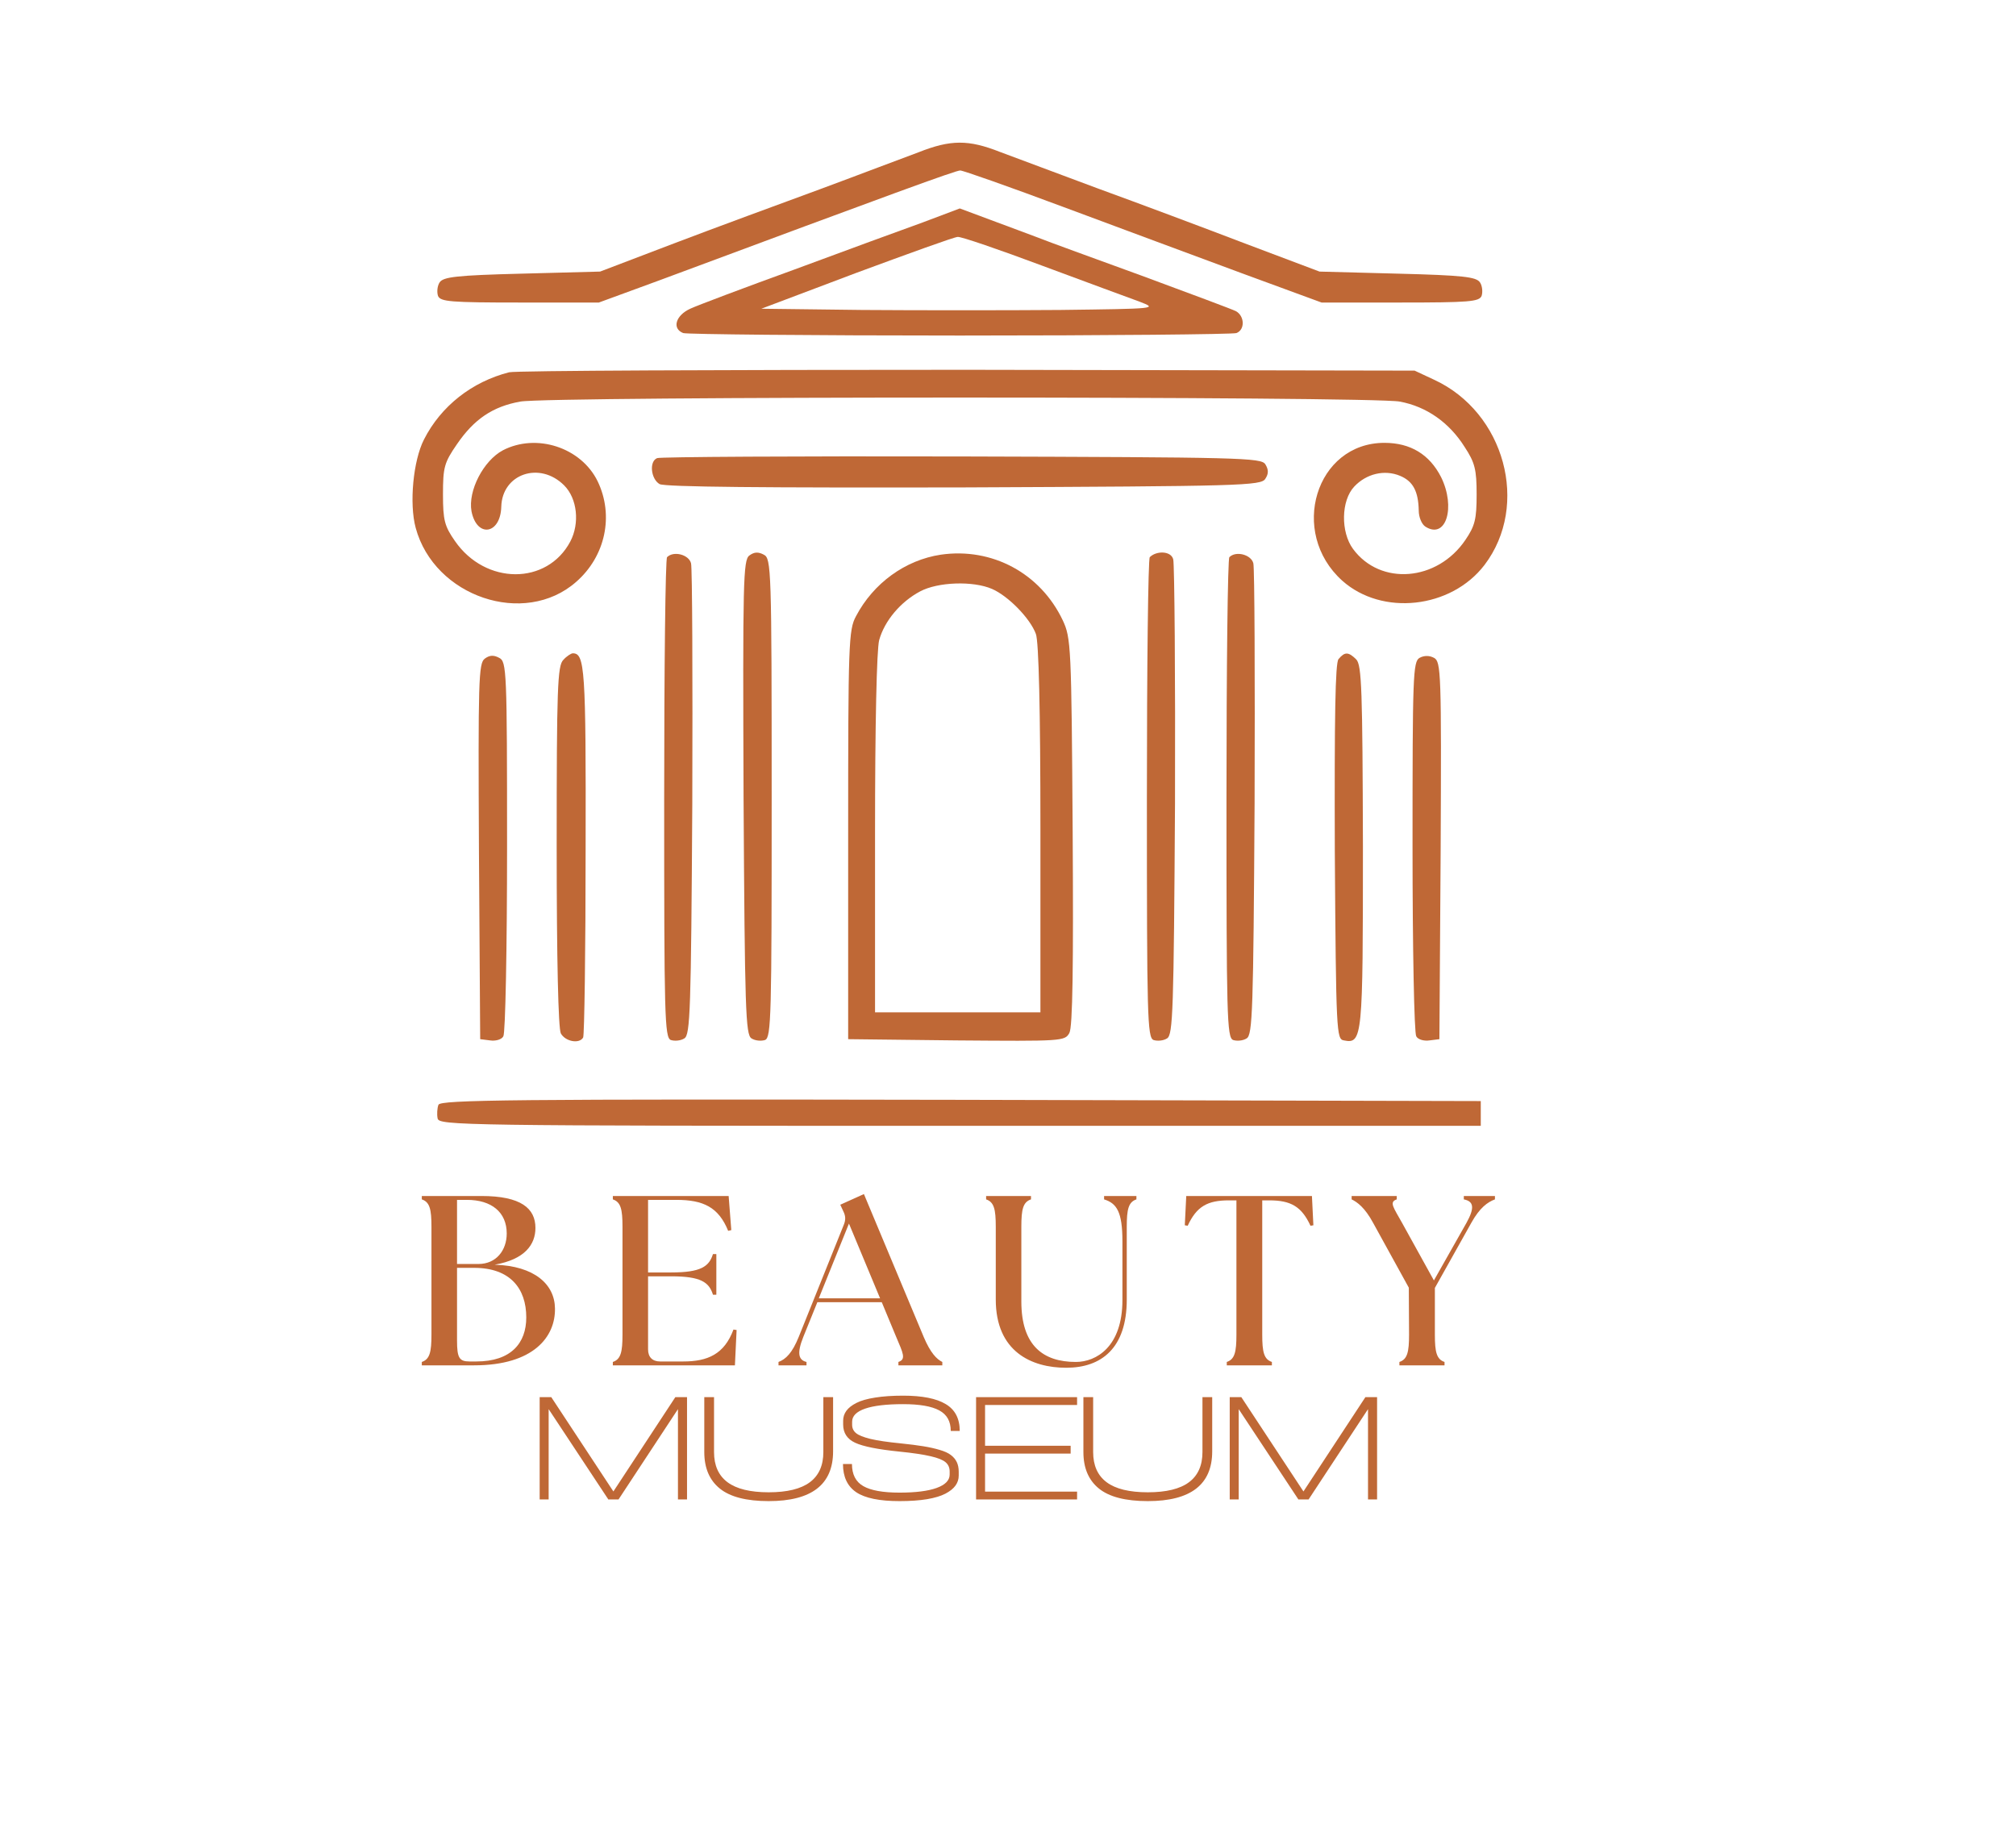 <?xml version="1.0" encoding="UTF-8"?> <svg xmlns="http://www.w3.org/2000/svg" width="650" height="595" viewBox="0 0 650 595" fill="none"><path d="M296.13 49.111C291.731 50.708 277.467 56.163 264.536 60.953C251.472 65.743 230.143 73.594 217.212 78.517L193.483 87.565L168.288 88.231C147.092 88.763 142.959 89.295 141.759 91.025C140.96 92.222 140.826 94.218 141.226 95.416C142.026 97.279 145.225 97.545 167.621 97.545H193.083L212.679 90.36C288.132 62.284 308.128 54.966 309.594 54.966C310.527 54.966 325.591 60.288 343.054 66.808C360.518 73.328 386.38 82.908 400.377 88.098L426.105 97.545H451.434C473.696 97.545 476.896 97.279 477.696 95.416C478.095 94.218 477.962 92.222 477.162 91.025C475.963 89.295 471.83 88.763 450.634 88.231L425.439 87.565L401.443 78.517C388.246 73.461 366.917 65.477 354.119 60.82C341.321 56.03 327.058 50.708 322.392 48.978C312.26 44.986 306.528 44.986 296.13 49.111Z" fill="#BF6836"></path><path d="M297.465 71.731C290.8 74.126 272.27 80.912 256.14 86.9C240.01 92.754 224.812 98.476 222.546 99.54C217.88 101.669 216.547 105.927 220.28 107.391C221.48 107.79 261.605 108.189 309.463 108.189C357.321 108.189 397.446 107.79 398.646 107.391C401.446 106.327 401.312 101.936 398.513 100.339C397.18 99.674 383.582 94.617 368.119 88.896C352.788 83.307 337.724 77.852 334.792 76.654C331.859 75.59 324.927 72.928 319.461 70.933L309.463 67.207L297.465 71.731ZM336.125 85.702C350.122 90.892 364.119 96.081 367.452 97.278C373.318 99.54 373.051 99.54 341.857 99.94C324.527 100.073 295.732 100.073 277.869 99.94L245.475 99.54L276.136 87.964C293.066 81.71 307.73 76.388 308.796 76.388C309.863 76.255 322.261 80.513 336.125 85.702Z" fill="#BF6836"></path><path d="M164.155 120.033C152.157 123.093 142.159 130.944 136.693 141.722C133.227 148.508 131.894 162.346 134.027 170.196C140.026 192.418 169.087 202.264 185.751 187.627C195.216 179.378 198.015 166.205 192.683 155.161C187.35 144.25 172.953 139.593 162.155 145.181C155.89 148.508 150.824 158.221 152.024 164.874C153.757 173.523 161.355 172.325 161.622 163.41C161.889 152.766 174.02 148.641 181.885 156.491C186.151 160.749 186.95 168.733 183.884 174.587C176.419 188.692 156.556 188.692 146.691 174.454C143.359 169.664 142.826 167.801 142.826 159.419C142.826 150.637 143.225 149.173 147.358 143.185C152.824 135.202 158.822 131.077 167.754 129.48C176.952 127.75 442.102 127.75 451.3 129.48C459.965 131.077 467.297 136.266 472.23 144.117C475.562 149.173 476.096 151.435 476.096 159.419C476.096 167.402 475.562 169.531 472.496 174.055C463.431 187.494 445.035 188.958 436.236 176.983C432.237 171.527 432.371 161.414 436.636 156.89C440.502 152.766 446.368 151.302 451.434 153.431C455.566 155.161 457.299 158.354 457.432 164.608C457.432 166.737 458.366 168.999 459.565 169.797C466.231 174.055 469.43 163.543 464.631 153.83C460.898 146.512 454.766 142.786 446.368 142.786C424.239 142.786 415.44 171.66 432.77 187.228C445.568 198.671 467.83 196.276 478.628 182.172C493.292 162.878 485.16 132.94 462.365 122.428L456.099 119.5L312.127 119.234C232.942 119.234 166.421 119.5 164.155 120.033Z" fill="#BF6836"></path><path d="M211.878 147.708C209.211 148.773 209.878 154.494 212.677 156.091C214.544 157.022 246.538 157.288 310.925 157.155C400.242 156.756 406.641 156.623 407.974 154.361C409.04 152.764 409.04 151.434 407.974 149.704C406.641 147.575 400.242 147.442 309.992 147.176C256.936 147.043 212.677 147.309 211.878 147.708Z" fill="#BF6836"></path><path d="M241.606 179.111C239.606 180.575 239.473 187.361 239.739 257.084C240.139 325.611 240.406 333.594 242.272 334.792C243.472 335.59 245.472 335.723 246.671 335.324C248.671 334.526 248.804 327.473 248.804 257.351C248.804 183.369 248.671 180.043 246.271 178.845C244.538 177.914 243.205 177.914 241.606 179.111Z" fill="#BF6836"></path><path d="M303.326 178.845C291.861 180.575 281.597 188.026 275.998 198.671C273.598 203.062 273.465 207.453 273.465 269.193V335.058L308.392 335.457C342.385 335.723 343.318 335.723 344.785 333.062C345.851 331.199 346.118 311.373 345.851 268.128C345.451 208.118 345.318 205.723 342.652 200.001C335.453 184.832 319.856 176.45 303.326 178.845ZM319.856 189.889C325.055 192.151 332.12 199.336 333.987 204.392C334.92 206.787 335.453 228.875 335.453 267.33V326.409H308.791H282.13V268.794C282.13 233.399 282.663 209.449 283.463 206.388C285.196 200.134 290.395 194.014 296.66 190.687C302.393 187.627 313.724 187.228 319.856 189.889Z" fill="#BF6836"></path><path d="M215.078 179.643C214.544 180.042 214.145 215.17 214.145 257.484C214.145 327.473 214.278 334.526 216.277 335.324C217.477 335.723 219.477 335.59 220.677 334.792C222.543 333.594 222.81 325.877 223.209 259.08C223.343 218.231 223.209 183.369 222.81 181.639C222.143 178.845 217.211 177.514 215.078 179.643Z" fill="#BF6836"></path><path d="M396.375 179.643C395.841 180.042 395.441 215.17 395.441 257.484C395.441 327.473 395.575 334.526 397.574 335.324C398.774 335.723 400.774 335.59 401.973 334.792C403.84 333.594 404.106 325.877 404.506 259.08C404.64 218.231 404.506 183.369 404.106 181.639C403.44 178.845 398.507 177.514 396.375 179.643Z" fill="#BF6836"></path><path d="M370.714 179.643C370.181 180.043 369.781 215.17 369.781 257.484C369.781 327.473 369.915 334.526 371.914 335.324C373.114 335.723 375.114 335.59 376.313 334.792C378.18 333.594 378.446 325.877 378.846 259.08C378.98 218.231 378.68 182.105 378.28 180.375C377.613 177.581 372.847 177.514 370.714 179.643Z" fill="#BF6836"></path><path d="M156.289 212.377C154.29 213.84 154.156 219.562 154.423 274.516L154.823 335.058L158.022 335.458C159.755 335.724 161.755 335.191 162.288 334.127C162.955 333.196 163.488 305.652 163.488 272.919C163.488 216.235 163.355 213.308 160.955 212.111C159.222 211.179 157.889 211.179 156.289 212.377Z" fill="#BF6836"></path><path d="M181.617 212.775C179.751 214.637 179.484 221.823 179.484 272.652C179.484 310.042 180.018 331.464 180.817 333.194C182.284 335.855 186.816 336.654 188.016 334.525C188.416 333.86 188.816 306.582 188.816 273.849C188.949 215.436 188.549 210.646 184.683 210.646C184.15 210.646 182.684 211.577 181.617 212.775Z" fill="#BF6836"></path><path d="M431.571 212.508C430.505 213.706 430.238 231.137 430.372 274.648C430.771 333.194 430.905 335.057 433.304 335.456C439.303 336.654 439.436 334.658 439.436 272.918C439.303 222.355 439.037 214.504 437.304 212.641C434.771 210.113 433.571 210.113 431.571 212.508Z" fill="#BF6836"></path><path d="M457.696 212.111C455.563 213.308 455.43 217.965 455.43 272.919C455.43 305.652 455.963 333.196 456.629 334.127C457.163 335.191 459.162 335.724 460.895 335.458L464.095 335.058L464.495 274.25C464.761 217.034 464.628 213.308 462.362 212.111C460.895 211.312 459.162 211.312 457.696 212.111Z" fill="#BF6836"></path><path d="M141.362 356.214C140.962 357.278 140.829 359.274 141.096 360.605C141.496 362.867 148.561 363 309.464 363H477.432V359.008V355.016L309.73 354.617C164.558 354.351 142.029 354.617 141.362 356.214Z" fill="#BF6836"></path><path d="M451.198 440.224V439.132C453.765 438.274 454.309 435.934 454.309 430.318L454.231 415.186L442.72 394.282C440.075 389.368 437.586 387.574 435.797 386.716V385.624H450.342V386.716C447.775 387.574 449.331 389.368 452.054 394.282L462.321 412.846L472.822 394.282C475.544 389.368 475.155 387.34 471.966 386.716V385.624H482V386.716C479.667 387.574 477.1 389.368 474.377 394.282L462.632 415.264V430.318C462.632 435.934 463.177 438.274 465.743 439.132V440.224H451.198Z" fill="#BF6836"></path><path d="M395.538 440.224V439.132C398.105 438.274 398.65 435.934 398.65 430.318V387.028H396.238C389.316 387.028 385.815 388.978 382.937 395.218L382.004 395.062L382.471 385.624H422.996L423.462 395.062L422.529 395.218C419.651 388.978 416.151 387.028 409.228 387.028H406.972V430.318C406.972 435.934 407.517 438.274 410.084 439.132V440.224H395.538Z" fill="#BF6836"></path><path d="M343.769 441.004C332.569 441.004 321.057 435.778 321.057 419.008V395.53C321.057 389.914 320.512 387.574 317.945 386.716V385.624H332.413V386.716C329.846 387.574 329.302 389.914 329.302 395.53V419.632C329.302 433.828 336.302 439.132 346.881 439.132C353.414 439.132 361.893 434.296 361.893 419.164V400.21C361.893 390.694 360.026 387.964 355.981 386.716V385.624H366.404V386.716C363.837 387.574 363.293 389.914 363.293 395.53V419.008C363.293 434.686 355.126 441.004 343.769 441.004Z" fill="#BF6836"></path><path d="M251.008 440.224V439.132C253.341 438.274 255.441 436.246 257.542 431.02L272.087 394.828C272.709 393.268 272.632 392.02 271.931 390.616L270.92 388.432L278.543 385L297.833 431.098C300.011 436.246 302.034 438.274 303.823 439.132V440.224H289.666V439.132C292.233 438.274 291.144 436.246 288.966 431.098L284.299 419.866H263.531L259.019 431.02C256.919 436.246 257.386 438.508 260.031 439.132V440.224H251.008ZM263.998 418.618H283.755L273.72 394.516L263.998 418.618Z" fill="#BF6836"></path><path d="M197.594 440.224V439.132C200.161 438.274 200.705 435.934 200.705 430.318V395.53C200.705 389.914 200.161 387.574 197.594 386.716V385.624H234.93L235.785 396.622L234.774 396.856C231.663 389.212 226.762 386.872 218.051 386.872H208.95V410.272H216.417C225.907 410.272 228.629 408.4 229.874 404.344H230.963V417.448H229.874C228.629 413.392 225.907 411.52 216.417 411.52H208.95V435.076C208.95 437.572 210.35 438.976 212.839 438.976H220.306C228.163 438.976 233.53 436.636 236.485 428.68L237.496 428.836L236.952 440.224H197.594Z" fill="#BF6836"></path><path d="M136 440.224V439.132C138.567 438.274 139.111 435.934 139.111 430.318V395.53C139.111 389.914 138.567 387.574 136 386.716V385.624H155.212C167.969 385.624 172.636 389.602 172.636 395.92C172.636 401.224 169.291 406.06 159.49 407.776C172.325 408.166 178.858 414.094 178.936 421.894C179.092 431.02 172.014 440.224 152.879 440.224H136ZM147.356 432.19C147.356 437.806 148.056 438.976 151.401 438.976H153.579C164.78 438.976 169.68 433.048 169.68 424.78C169.68 415.42 164.469 408.79 152.879 408.79H147.356V432.19ZM147.356 407.542H154.279C159.957 407.542 163.38 403.174 163.38 397.714C163.38 390.85 158.479 386.872 150.545 386.872H147.356V407.542Z" fill="#BF6836"></path><path d="M443.999 450.483V483.464H441.076V454.348L421.951 483.41V483.464H418.536L418.591 483.41L399.384 454.348V483.464H396.488V450.483H400.231L420.257 480.888L440.229 450.483H443.999Z" fill="#BF6836"></path><path d="M370.076 484C362.9 484 357.645 482.65 354.312 479.948C350.979 477.247 349.312 473.329 349.312 468.195V450.483H352.454V468.195C352.454 472.506 353.902 475.744 356.798 477.909C359.694 480.074 364.12 481.156 370.076 481.156C376.032 481.156 380.458 480.074 383.354 477.909C386.25 475.744 387.698 472.506 387.698 468.195V450.483H390.84V467.953C390.84 478.651 383.919 484 370.076 484Z" fill="#BF6836"></path><path d="M347.273 453.006H317.603V466.155H345.197V468.678H317.603V480.941H347.273V483.464H314.707V450.483H347.273V453.006Z" fill="#BF6836"></path><path d="M306.545 461.378C306.545 458.283 305.307 456.074 302.829 454.75C300.352 453.408 296.473 452.737 291.191 452.737C285.818 452.737 281.729 453.22 278.924 454.186C276.137 455.152 274.744 456.557 274.744 458.399V459.392C274.744 460.484 275.163 461.378 276 462.076C276.856 462.773 278.414 463.4 280.672 463.954C282.949 464.491 286.164 464.965 290.316 465.376C293.285 465.681 295.753 465.994 297.72 466.316C299.688 466.638 301.445 467.031 302.993 467.496C304.542 467.944 305.735 468.489 306.572 469.133C307.428 469.777 308.066 470.538 308.485 471.414C308.904 472.291 309.113 473.338 309.113 474.554V475.762C309.113 476.942 308.767 478.016 308.075 478.982C307.383 479.948 306.308 480.816 304.851 481.585C303.394 482.354 301.409 482.953 298.895 483.383C296.382 483.794 293.422 484 290.016 484C283.55 484 278.896 483.043 276.055 481.129C273.214 479.197 271.793 476.164 271.793 472.032H274.689C274.689 475.395 275.909 477.774 278.35 479.17C280.791 480.565 284.679 481.263 290.016 481.263C295.207 481.263 299.196 480.762 301.982 479.76C304.787 478.74 306.19 477.3 306.19 475.44V474.447C306.19 473.212 305.753 472.219 304.878 471.468C304.004 470.717 302.401 470.073 300.07 469.536C297.739 468.981 294.369 468.48 289.961 468.033C283.058 467.335 278.314 466.387 275.727 465.189C273.141 463.99 271.848 462.022 271.848 459.285V458.077C271.848 456.897 272.194 455.832 272.886 454.884C273.578 453.936 274.662 453.086 276.137 452.335C277.612 451.583 279.625 451.011 282.175 450.617C284.725 450.206 287.73 450 291.191 450C297.329 450 301.901 450.903 304.906 452.71C307.929 454.499 309.441 457.389 309.441 461.378H306.545Z" fill="#BF6836"></path><path d="M247.842 484C240.666 484 235.411 482.65 232.078 479.948C228.745 477.247 227.078 473.329 227.078 468.195V450.483H230.22V468.195C230.22 472.506 231.668 475.744 234.564 477.909C237.46 480.074 241.886 481.156 247.842 481.156C253.798 481.156 258.224 480.074 261.12 477.909C264.016 475.744 265.464 472.506 265.464 468.195V450.483H268.606V467.953C268.606 478.651 261.684 484 247.842 484Z" fill="#BF6836"></path><path d="M221.511 450.483V483.464H218.588V454.348L199.463 483.41V483.464H196.048L196.103 483.41L176.896 454.348V483.464H174V450.483H177.743L197.769 480.888L217.741 450.483H221.511Z" fill="#BF6836"></path></svg> 
